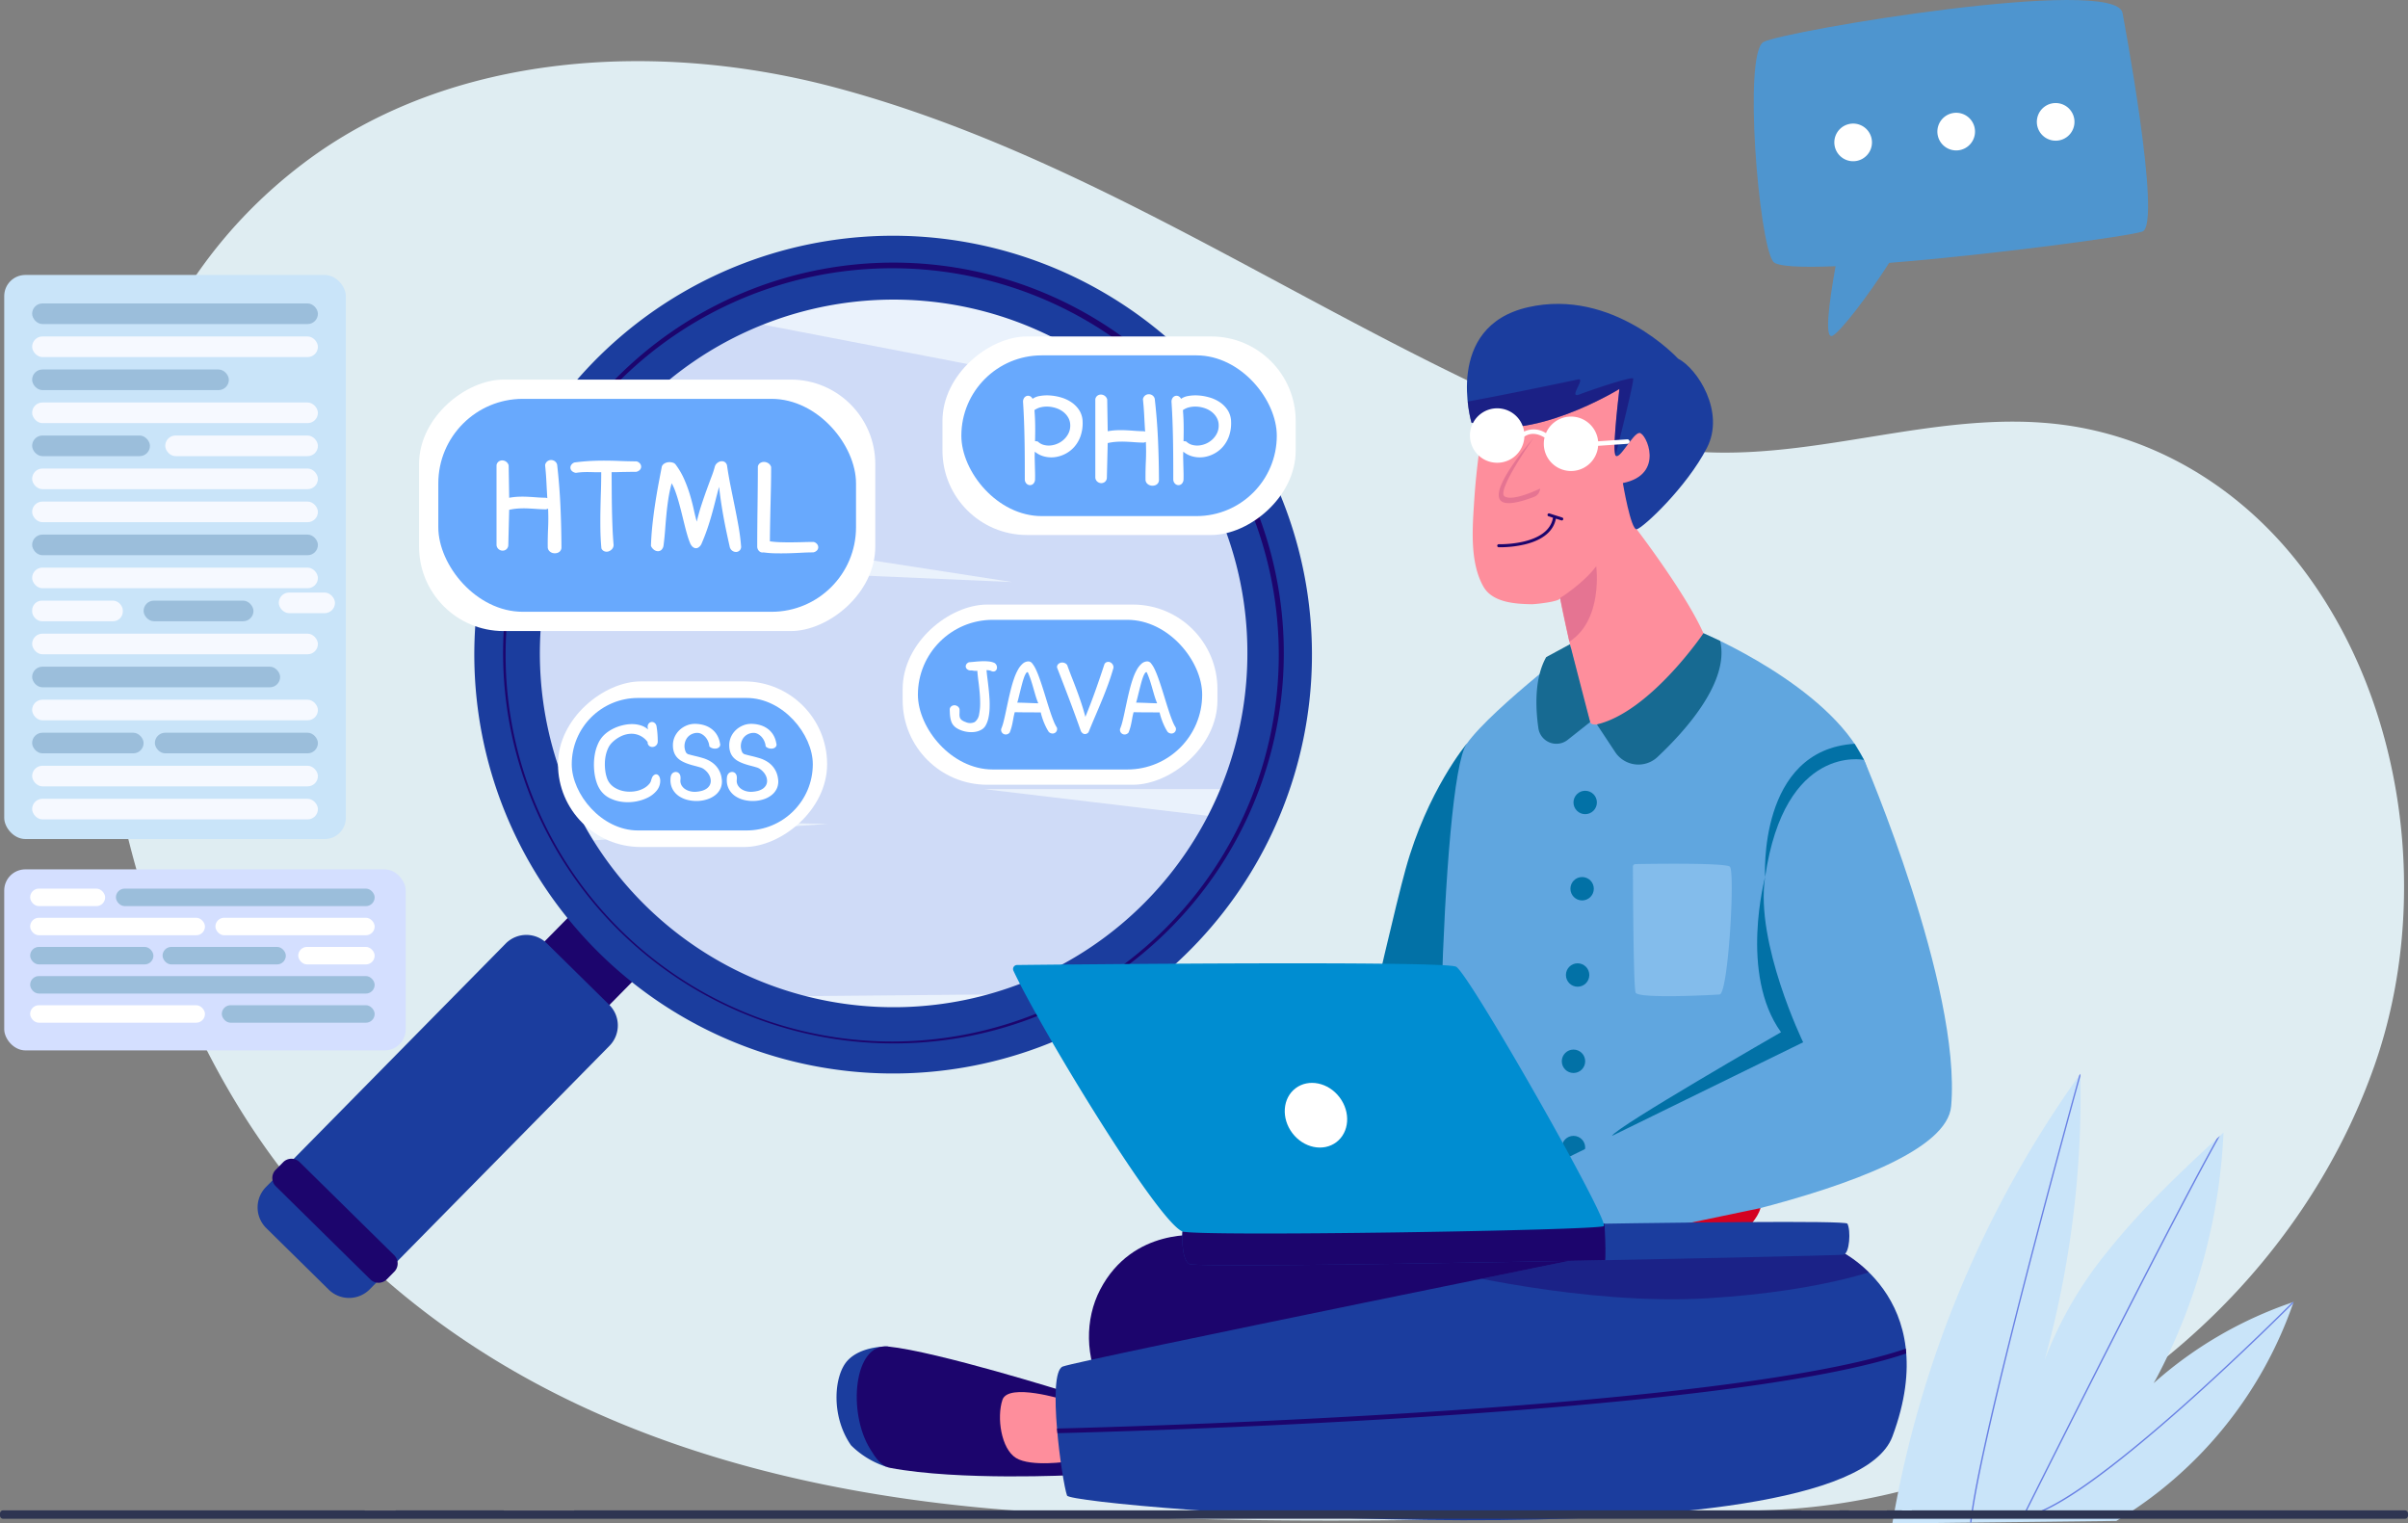 <svg xmlns="http://www.w3.org/2000/svg" xmlns:xlink="http://www.w3.org/1999/xlink" width="570" height="360.575" viewBox="0 0 570 360.575">
  <rect x="0" y="0" width="570" height="360.575" fill="#808080" stroke="none"/>
  <defs>
    <clipPath id="clip-path">
      <path id="Path_124888" data-name="Path 124888" d="M2112.593,1048.168q.5-.859.957-1.735a137.32,137.32,0,0,0,15.586-57.59c-9.606,8.813-19.271,17.9-27.407,28.084a92.3,92.3,0,0,0-14.939,25.75,234.875,234.875,0,0,0,8.465-67.752,256.987,256.987,0,0,0-44.509,106.44l53.018-.6a97.328,97.328,0,0,0,41.961-51.822A95.484,95.484,0,0,0,2112.593,1048.168Z" transform="translate(-2050.746 -974.925)" fill="#eaf2fc"/>
    </clipPath>
    <clipPath id="clip-path-2">
      <circle id="Ellipse_4385" data-name="Ellipse 4385" cx="84.747" cy="84.747" r="84.747" fill="#eaf2fc"/>
    </clipPath>
    <clipPath id="clip-path-3">
      <path id="Path_124902" data-name="Path 124902" d="M1541.609,1459.013s26.05,11.107,13.574,44.547c-11.753,31.5-194.389,16.669-195.372,13.973-1.183-3.246-4.821-29.026-1.028-30.535s140.009-29.1,140.009-29.1Z" transform="translate(-1357.101 -1457.902)" fill="#1b3d9e"/>
    </clipPath>
    <clipPath id="clip-path-4">
      <path id="Path_124905" data-name="Path 124905" d="M1824.028,815.838s29.365,12.281,38.006,29.975-22.221,109.46-27.982,111.106-65.429,2.88-69.955,0-2.288-106.276,3.884-114.918,29.48-26.163,29.48-26.163Z" transform="translate(-1761.706 -815.838)" fill="#fc476a"/>
    </clipPath>
    <clipPath id="clip-path-5">
      <path id="Path_124911" data-name="Path 124911" d="M1839.812,482.3c4.675,2.42,11.184,12.687,6.864,21.1-4.831,9.407-15.245,19.081-16.642,19.3s-3.276-10.938-3.276-10.938c10.08-2.009,5.5-11.919,3.922-11.857s-4.713,6.555-5.657,5.341c-.723-.931.367-11.065.916-15.752,0,0-21.228,13.123-35.013,7.968,0,0-6.715-22.715,13.382-27.31S1839.812,482.3,1839.812,482.3Z" transform="translate(-1789.848 -469.355)" fill="#1b3d9e"/>
    </clipPath>
    <clipPath id="clip-path-6">
      <path id="Path_124922" data-name="Path 124922" d="M1490.448,1437.343s156.542-3.408,157.386-1.848.555,7.092-.941,7.352-152.763,3.5-154.842,2.2S1490.448,1437.343,1490.448,1437.343Z" transform="translate(-1490.401 -1435.086)" fill="#1b3d9e"/>
    </clipPath>
  </defs>
  <g id="Hire_Django_about" transform="translate(-188 -3086.527)">
    <g id="Group_287182" data-name="Group 287182" transform="translate(-62.001 2853.97)">
      <path id="Path_124884" data-name="Path 124884" d="M883.827,499.59a146.55,146.55,0,0,0,6.21-15.012c13.274-37.943,7.542-85.294-17.365-117.83-12.633-16.5-30.29-28.458-50.755-32.692-30.706-6.352-60.7,7.244-91.412,5.47-20.054-1.159-39.071-9.064-57.134-17.853-48.784-23.736-94.97-54.39-147.926-68.457-41.5-11.025-90.637-8.662-125.878,18.119-59.472,45.2-56.092,129.509-30.773,192.077,7.36,18.188,17.04,35.632,29.6,50.76,43.439,52.313,107.767,71.875,173.729,76.182,57.493,3.754,116.889,1.706,174.488-.383C804.4,587.875,858.914,551.5,883.827,499.59Z" transform="translate(-77.912)" fill="#dfedf2"/>
      <g id="Group_287147" data-name="Group 287147" transform="translate(251.001 297.634)">
        <g id="Group_287145" data-name="Group 287145" transform="translate(0 140.685)">
          <rect id="Rectangle_160944" data-name="Rectangle 160944" width="95.034" height="42.85" rx="5" fill="#d4dfff"/>
          <rect id="Rectangle_160945" data-name="Rectangle 160945" width="17.755" height="4.141" rx="2.071" transform="translate(6.136 4.557)" fill="#fff"/>
          <rect id="Rectangle_160946" data-name="Rectangle 160946" width="61.25" height="4.141" rx="2.071" transform="translate(26.437 4.557)" fill="#9bbedb"/>
          <rect id="Rectangle_160947" data-name="Rectangle 160947" width="41.381" height="4.141" rx="2.071" transform="translate(6.136 11.457)" fill="#fff"/>
          <rect id="Rectangle_160948" data-name="Rectangle 160948" width="37.697" height="4.141" rx="2.071" transform="translate(49.989 11.457)" fill="#fff"/>
          <rect id="Rectangle_160949" data-name="Rectangle 160949" width="29.179" height="4.141" rx="2.071" transform="translate(6.136 18.357)" fill="#9bbedb"/>
          <rect id="Rectangle_160950" data-name="Rectangle 160950" width="29.179" height="4.141" rx="2.071" transform="translate(37.48 18.357)" fill="#9bbedb"/>
          <rect id="Rectangle_160951" data-name="Rectangle 160951" width="18.091" height="4.141" rx="2.071" transform="translate(69.595 18.357)" fill="#fff"/>
          <rect id="Rectangle_160952" data-name="Rectangle 160952" width="81.551" height="4.141" rx="2.071" transform="translate(6.136 25.256)" fill="#9bbedb"/>
          <rect id="Rectangle_160953" data-name="Rectangle 160953" width="41.381" height="4.141" rx="2.071" transform="translate(6.136 32.156)" fill="#fff"/>
          <rect id="Rectangle_160954" data-name="Rectangle 160954" width="36.183" height="4.141" rx="2.071" transform="translate(51.504 32.156)" fill="#9bbedb"/>
        </g>
        <g id="Group_287146" data-name="Group 287146" transform="translate(0 0)">
          <rect id="Rectangle_160955" data-name="Rectangle 160955" width="80.861" height="133.511" rx="5" fill="#c9e4f9"/>
          <rect id="Rectangle_160956" data-name="Rectangle 160956" width="67.645" height="4.879" rx="2.44" transform="translate(6.608 6.742)" fill="#9bbedb"/>
          <rect id="Rectangle_160957" data-name="Rectangle 160957" width="67.645" height="4.879" rx="2.44" transform="translate(6.608 14.558)" fill="#f6f9ff"/>
          <rect id="Rectangle_160958" data-name="Rectangle 160958" width="46.566" height="4.879" rx="2.44" transform="translate(6.608 22.374)" fill="#9bbedb"/>
          <rect id="Rectangle_160959" data-name="Rectangle 160959" width="67.645" height="4.879" rx="2.44" transform="translate(6.608 30.189)" fill="#f6f9ff"/>
          <rect id="Rectangle_160960" data-name="Rectangle 160960" width="36.138" height="4.879" rx="2.44" transform="translate(38.115 38.005)" fill="#f6f9ff"/>
          <rect id="Rectangle_160961" data-name="Rectangle 160961" width="27.887" height="4.879" rx="2.44" transform="translate(6.608 38.005)" fill="#9bbedb"/>
          <rect id="Rectangle_160962" data-name="Rectangle 160962" width="67.645" height="4.879" rx="2.44" transform="translate(6.608 45.821)" fill="#f6f9ff"/>
          <rect id="Rectangle_160963" data-name="Rectangle 160963" width="67.645" height="4.879" rx="2.44" transform="translate(6.608 53.637)" fill="#f6f9ff"/>
          <rect id="Rectangle_160964" data-name="Rectangle 160964" width="67.645" height="4.879" rx="2.44" transform="translate(6.608 61.453)" fill="#9bbedb"/>
          <rect id="Rectangle_160965" data-name="Rectangle 160965" width="67.645" height="4.879" rx="2.44" transform="translate(6.608 69.268)" fill="#f6f9ff"/>
          <rect id="Rectangle_160966" data-name="Rectangle 160966" width="21.465" height="4.879" rx="2.307" transform="translate(6.608 77.084)" fill="#f6f9ff"/>
          <rect id="Rectangle_160967" data-name="Rectangle 160967" width="26.007" height="4.879" rx="2.44" transform="translate(32.992 77.084)" fill="#9bbedb"/>
          <rect id="Rectangle_160968" data-name="Rectangle 160968" width="67.645" height="4.879" rx="2.44" transform="translate(6.608 84.9)" fill="#f6f9ff"/>
          <rect id="Rectangle_160969" data-name="Rectangle 160969" width="58.701" height="4.879" rx="2.44" transform="translate(6.608 92.716)" fill="#9bbedb"/>
          <rect id="Rectangle_160970" data-name="Rectangle 160970" width="67.645" height="4.879" rx="2.44" transform="translate(6.608 100.532)" fill="#f6f9ff"/>
          <rect id="Rectangle_160971" data-name="Rectangle 160971" width="26.384" height="4.879" rx="2.44" transform="translate(6.608 108.347)" fill="#9bbedb"/>
          <rect id="Rectangle_160972" data-name="Rectangle 160972" width="38.594" height="4.879" rx="2.44" transform="translate(35.659 108.347)" fill="#9bbedb"/>
          <rect id="Rectangle_160973" data-name="Rectangle 160973" width="67.645" height="4.879" rx="2.44" transform="translate(6.608 116.163)" fill="#f6f9ff"/>
          <rect id="Rectangle_160974" data-name="Rectangle 160974" width="67.645" height="4.879" rx="2.44" transform="translate(6.608 123.979)" fill="#f6f9ff"/>
        </g>
      </g>
      <g id="Group_287149" data-name="Group 287149" transform="translate(697.94 486.693)">
        <path id="Path_124885" data-name="Path 124885" d="M2112.593,1048.168q.5-.859.957-1.735a137.32,137.32,0,0,0,15.586-57.59c-9.606,8.813-19.271,17.9-27.407,28.084a92.3,92.3,0,0,0-14.939,25.75,234.875,234.875,0,0,0,8.465-67.752,256.987,256.987,0,0,0-44.509,106.44l53.018-.6a97.328,97.328,0,0,0,41.961-51.822A95.484,95.484,0,0,0,2112.593,1048.168Z" transform="translate(-2050.746 -974.925)" fill="#c9e4f9"/>
        <g id="Group_287148" data-name="Group 287148" clip-path="url(#clip-path)">
          <path id="Path_124886" data-name="Path 124886" d="M2264.1,1120.9l.128-.256c1.9-3.8,46.476-93.125,51.14-97.79a.159.159,0,0,1,.225.224c-4.506,4.505-48.21,91.957-50.95,97.445,7.844-1.053,24.542-14.6,37.248-25.865,13.954-12.367,26.232-24.715,26.354-24.838a.159.159,0,0,1,.225.224c-.123.123-12.407,12.478-26.368,24.851-8.2,7.269-15.37,13.122-21.3,17.4-7.436,5.357-12.958,8.244-16.413,8.579Z" transform="translate(-2233.384 -1015.912)" fill="#6880e4"/>
          <path id="Path_124887" data-name="Path 124887" d="M2177.624,1083.186a.159.159,0,0,1-.159-.156c-.116-5.92,4.241-26.074,12.952-59.905,6.486-25.192,13.091-48.949,13.157-49.186a.159.159,0,1,1,.305.085c-.066.237-6.67,23.992-13.155,49.18-5.983,23.239-13.085,52.482-12.941,59.819a.159.159,0,0,1-.156.162Z" transform="translate(-2159.218 -973.982)" fill="#6880e4"/>
        </g>
      </g>
      <g id="Group_287153" data-name="Group 287153" transform="translate(310.979 287.783)">
        <rect id="Rectangle_160975" data-name="Rectangle 160975" width="21.488" height="11.322" transform="translate(74.429 160.996) rotate(44.561)" fill="#1c056d"/>
        <g id="Group_287151" data-name="Group 287151" transform="translate(65.806 14.679)">
          <circle id="Ellipse_4384" data-name="Ellipse 4384" cx="84.747" cy="84.747" r="84.747" fill="#eaf2fc"/>
          <g id="Group_287150" data-name="Group 287150" clip-path="url(#clip-path-2)">
            <path id="Path_124889" data-name="Path 124889" d="M787.665,618.7a127.587,127.587,0,0,0-31.238,0c-.05-.16-.434-59.4-.434-59.4l124.969,5.424L767.843,547.208l23.426-49.334L949.67,528.4l-10.813,85.318H874.171l64.321,7.664-21.068,40.578-120.5,1.073-30.864-36.054,71.314-5.022S810.06,621.758,787.665,618.7Z" transform="translate(-768.155 -496.867)" fill="#6880e4" opacity="0.2"/>
          </g>
        </g>
        <g id="Group_287152" data-name="Group 287152" transform="translate(51.128)">
          <path id="Path_124890" data-name="Path 124890" d="M774.471,598.425a99.14,99.14,0,1,1,33.061,21.587A98.8,98.8,0,0,1,774.471,598.425Zm128.52-130.507a83.74,83.74,0,1,0,24.98,59.023A83.193,83.193,0,0,0,902.992,467.918Z" transform="translate(-744.809 -428.158)" fill="#1b3d9e"/>
        </g>
        <path id="Path_124891" data-name="Path 124891" d="M534.4,1250.118l-14.777-14.552a6.875,6.875,0,0,1-.075-9.722l56.743-57.62a6.875,6.875,0,0,1,9.722-.074l14.777,14.552a6.875,6.875,0,0,1,.075,9.722l-56.743,57.62A6.875,6.875,0,0,1,534.4,1250.118Z" transform="translate(-517.573 -1000.121)" fill="#1b3d9e"/>
        <path id="Path_124892" data-name="Path 124892" d="M868.746,644.417a92.4,92.4,0,1,1,65.786-27.538l-.408-.4.408.4a92.018,92.018,0,0,1-65.06,27.535Zm.036-183.464-.718,0a91.508,91.508,0,1,0,.718,0Z" transform="translate(-718.211 -452.687)" fill="#1c056d"/>
        <path id="Path_124893" data-name="Path 124893" d="M556.253,1430.171l-22.383-22.042a2.761,2.761,0,0,1-.03-3.9l1.772-1.8a2.76,2.76,0,0,1,3.9-.03l22.383,22.042a2.76,2.76,0,0,1,.03,3.9l-1.772,1.8A2.76,2.76,0,0,1,556.253,1430.171Z" transform="translate(-529.565 -1182.578)" fill="#1c056d"/>
      </g>
      <g id="Group_287170" data-name="Group 287170" transform="translate(448.014 304.478)">
        <path id="Path_124894" data-name="Path 124894" d="M1675.888,932.119s-9.338,11.117-14.467,29.7c-4.736,17.155-18.544,80.488-18.544,80.488H1678.3Z" transform="translate(-1526.72 -827.998)" fill="#0271a6"/>
        <g id="Group_287154" data-name="Group 287154" transform="translate(0 246.743)">
          <path id="Path_124895" data-name="Path 124895" d="M1138.812,1566.124s-6.355-.231-9.63,3.386c-3.152,3.481-3.971,13.036.875,20a20.976,20.976,0,0,0,8.456,5.11s-4.318-10.027-4.148-16.829A20.108,20.108,0,0,1,1138.812,1566.124Z" transform="translate(-1126.62 -1566.094)" fill="#1b3d9e"/>
          <path id="Path_124896" data-name="Path 124896" d="M1151.068,1590.289c-5.382-8.693-3.876-25.087,4.233-24.259,11.69,1.194,42.249,10.785,42.249,10.785l1.8,19.646s-27.252,1.4-43.576-1.707C1153.57,1594.334,1152.228,1592.163,1151.068,1590.289Z" transform="translate(-1143.109 -1566)" fill="#1c056d"/>
          <path id="Path_124897" data-name="Path 124897" d="M1313.778,1615.911s-13.243-4.151-14.626,0-.319,11.6,3.238,13.77,12.372.816,12.372.816Z" transform="translate(-1259.878 -1603.251)" fill="#fe8e9c"/>
        </g>
        <path id="Path_124898" data-name="Path 124898" d="M1418.66,1448.9s-16.057-2.062-23.826,12.858c-7.166,13.762-.416,36.777,28.258,39.271s107.63-3.948,107.63-3.948v-42.635Z" transform="translate(-1332.437 -1228.428)" fill="#1c056d"/>
        <g id="Group_287156" data-name="Group 287156" transform="translate(51.858 222.422)">
          <path id="Path_124899" data-name="Path 124899" d="M1541.609,1459.013s26.05,11.107,13.574,44.547c-11.753,31.5-194.389,16.669-195.372,13.973-1.183-3.246-4.821-29.026-1.028-30.535s140.009-29.1,140.009-29.1Z" transform="translate(-1357.101 -1457.902)" fill="#1b3d9e"/>
          <g id="Group_287155" data-name="Group 287155" clip-path="url(#clip-path-3)">
            <path id="Path_124900" data-name="Path 124900" d="M1762.566,1457.426s33.786,8.46,63.081,6.691,42.951-7.8,42.951-7.8l-7.225-7.084-94.077,1.951Z" transform="translate(-1671.337 -1451.183)" fill="#1c056d" opacity="0.47"/>
            <path id="Path_124901" data-name="Path 124901" d="M1355.2,1584.755a.552.552,0,0,1-.012-1.1c.409-.009,41.384-.944,86.809-3.86,60.077-3.858,100.612-9.416,117.223-16.072a.552.552,0,1,1,.411,1.025c-9.34,3.743-25.908,7.123-49.241,10.047-18.641,2.335-41.629,4.389-68.325,6.1-45.448,2.918-86.443,3.853-86.852,3.862Z" transform="translate(-1355.198 -1539.879)" fill="#1c056d"/>
          </g>
        </g>
        <g id="Group_287166" data-name="Group 287166" transform="translate(142.893)">
          <g id="Group_287158" data-name="Group 287158" transform="translate(0 77.958)">
            <path id="Path_124903" data-name="Path 124903" d="M1824.028,815.838s29.365,12.281,38.006,29.975-22.221,109.46-27.982,111.106-65.429,2.88-69.955,0-2.288-106.276,3.884-114.918,29.48-26.163,29.48-26.163Z" transform="translate(-1761.706 -815.838)" fill="#60a6df"/>
            <g id="Group_287157" data-name="Group 287157" clip-path="url(#clip-path-4)">
              <path id="Path_124904" data-name="Path 124904" d="M1964.5,1058.97a.588.588,0,0,1,.578-.59c3.451-.062,21.2-.338,22.359.6,1.282,1.038-.35,30.108-2.426,30.256s-19.281,1.038-19.874-.445C1964.6,1087.432,1964.514,1063.057,1964.5,1058.97Z" transform="translate(-1918.875 -1003.741)" fill="#83bceb"/>
            </g>
          </g>
          <g id="Group_287164" data-name="Group 287164" transform="translate(6.332)">
            <g id="Group_287163" data-name="Group 287163">
              <g id="Group_287160" data-name="Group 287160" transform="translate(1.372 10.289)">
                <g id="Group_287159" data-name="Group 287159">
                  <path id="Path_124906" data-name="Path 124906" d="M1838.656,521.461c-3.853-4.1-17.375-8.126-28-5.583a15.362,15.362,0,0,0-11.473,12.5c-1.248,7.563-2.377,15.164-2.871,22.818-.412,6.392-1.141,14.674,2.159,20.5,2.168,3.827,7.6,4.124,11.5,4.188.649.01,6.808-.615,6.663-1.47,1.4,8.229,6.272,26.879,7.109,29.364,1.175,3.492,24.177-9.675,27.861-14.266s-16.847-31.364-16.847-31.364C1836.785,552.424,1844.016,527.168,1838.656,521.461Z" transform="translate(-1795.946 -515.084)" fill="#fe8e9c"/>
                </g>
                <path id="Path_124907" data-name="Path 124907" d="M1831.565,610.342s-8.907,12.579-6.861,13.853,8.4-1.861,8.4-1.861h0a2.242,2.242,0,0,1-1.444,1.974c-2.4.912-7.067,2.478-8.118.57C1821.692,621.525,1831.565,610.342,1831.565,610.342Z" transform="translate(-1817.152 -588.909)" fill="#e57492"/>
                <path id="Path_124908" data-name="Path 124908" d="M1887.9,752.863s5.489-3.416,8.544-7.515c0,0,1.734,12.66-6.353,17.854Z" transform="translate(-1867.213 -693.539)" fill="#e57492"/>
              </g>
              <g id="Group_287162" data-name="Group 287162">
                <path id="Path_124909" data-name="Path 124909" d="M1839.812,482.3c4.675,2.42,11.184,12.687,6.864,21.1-4.831,9.407-15.245,19.081-16.642,19.3s-3.276-10.938-3.276-10.938c10.08-2.009,5.5-11.919,3.922-11.857s-4.713,6.555-5.657,5.341c-.723-.931.367-11.065.916-15.752,0,0-21.228,13.123-35.013,7.968,0,0-6.715-22.715,13.382-27.31S1839.812,482.3,1839.812,482.3Z" transform="translate(-1789.848 -469.355)" fill="#1b3d9e"/>
                <g id="Group_287161" data-name="Group 287161" clip-path="url(#clip-path-5)">
                  <path id="Path_124910" data-name="Path 124910" d="M1782.178,553.378c1.916-.045,26.086-5.066,28.027-5.5s-2.479,4.635.323,3.557,12.4-4.312,12.72-3.773-4.176,18.226-4.176,18.226-1.968-12.836-2.291-12.728-18.109,9.809-24.577,9.917-9.055-.862-9.594-4.419A28.112,28.112,0,0,1,1782.178,553.378Z" transform="translate(-1783.897 -529.999)" fill="#1c056d" opacity="0.5"/>
                </g>
              </g>
            </g>
            <path id="Path_124912" data-name="Path 124912" d="M1837.118,690.71l-3.03-.969a.356.356,0,0,0-.217.678l1.057.338c-1.134,6.581-12.717,6.277-12.832,6.272a.349.349,0,0,0-.367.344.356.356,0,0,0,.344.367c.025,0,.165.005.4.005a25.892,25.892,0,0,0,5.862-.689c4.213-1.034,6.723-3.137,7.277-6.082l1.292.413a.356.356,0,0,0,.217-.678Z" transform="translate(-1814.555 -640.141)" fill="#1c056d"/>
            <path id="Path_124913" data-name="Path 124913" d="M1830.284,586.58l-6.868.47a6.442,6.442,0,0,0-12.345-1.927,5.208,5.208,0,0,0-5.169-.374,6.445,6.445,0,1,0,.063,1.194c.518-.383,2.24-1.356,4.77.224a6.437,6.437,0,1,0,12.685,1.953l6.936-.475a.534.534,0,1,0-.073-1.065Z" transform="translate(-1792.364 -554.521)" fill="#fff"/>
          </g>
          <path id="Path_124914" data-name="Path 124914" d="M1926.573,837.418l4.325,6.539a6.6,6.6,0,0,0,10.016,1.179c6.885-6.472,17.088-17.959,14.835-27.483l-3.949-1.816S1939.231,834.417,1926.573,837.418Z" transform="translate(-1889.478 -737.88)" fill="#176a92"/>
          <path id="Path_124915" data-name="Path 124915" d="M1875.688,845.8l-5.318,4.209a4.306,4.306,0,0,1-6.937-2.753c-.724-5.09-.921-11.9,1.85-16.828l5.63-3.05Z" transform="translate(-1840.186 -746.823)" fill="#176a92"/>
          <g id="Group_287165" data-name="Group 287165" transform="translate(28.788 114.092)">
            <circle id="Ellipse_4387" data-name="Ellipse 4387" cx="2.769" cy="2.769" r="2.769" transform="translate(1.622 3.916) rotate(-45)" fill="#0271a6"/>
            <circle id="Ellipse_4388" data-name="Ellipse 4388" cx="2.769" cy="2.769" r="2.769" transform="translate(2.041 21.566)" fill="#0271a6"/>
            <circle id="Ellipse_4389" data-name="Ellipse 4389" cx="2.769" cy="2.769" r="2.769" transform="translate(0.977 41.986)" fill="#0271a6"/>
            <circle id="Ellipse_4390" data-name="Ellipse 4390" cx="2.769" cy="2.769" r="2.769" transform="translate(0 62.405)" fill="#0271a6"/>
            <circle id="Ellipse_4391" data-name="Ellipse 4391" cx="2.769" cy="2.769" r="2.769" transform="translate(0 82.825)" fill="#0271a6"/>
          </g>
        </g>
        <path id="Path_124916" data-name="Path 124916" d="M1928.042,949.062s23.085,53.682,20.626,81.96c-1.779,20.459-91.81,33.639-91.81,33.639l-9.98-16.087,66.757-32.677S1887.829,957.937,1928.042,949.062Z" transform="translate(-1684.82 -841.129)" fill="#60a6df"/>
        <path id="Path_124917" data-name="Path 124917" d="M1942.485,1133.543l45.245-22.147s-11.409-23.53-9.006-39.111c0,0-6.15,22.969,3.766,36.728C1982.491,1109.012,1943.319,1131.537,1942.485,1133.543Z" transform="translate(-1758.917 -936.626)" fill="#0271a6"/>
        <path id="Path_124918" data-name="Path 124918" d="M2126.851,935.931s-18.766-3.967-23.414,27.725c0,0-1.793-30.112,21.19-31.537Z" transform="translate(-1883.629 -827.998)" fill="#0271a6"/>
        <path id="Path_124919" data-name="Path 124919" d="M2003.9,1420.532l-27.508,5.748s20.738.5,24.042-.722C2000.433,1425.558,2003.265,1423.115,2003.9,1420.532Z" transform="translate(-1785.194 -1206.519)" fill="#d40221"/>
        <g id="Group_287169" data-name="Group 287169" transform="translate(41.788 156.078)">
          <g id="Group_287168" data-name="Group 287168" transform="translate(40.062 61.21)">
            <path id="Path_124920" data-name="Path 124920" d="M1490.448,1437.343s156.542-3.408,157.386-1.848.555,7.092-.941,7.352-152.763,3.5-154.842,2.2S1490.448,1437.343,1490.448,1437.343Z" transform="translate(-1490.401 -1435.086)" fill="#1b3d9e"/>
            <g id="Group_287167" data-name="Group 287167" clip-path="url(#clip-path-6)">
              <path id="Path_124921" data-name="Path 124921" d="M1581.066,1427.63s.795,11.636,0,11.944-97.195,2.237-99.815,1-3.535-9.695-1.682-10.273,101.5-2.668,101.5-2.668" transform="translate(-1481.25 -1429.308)" fill="#1c056d"/>
            </g>
          </g>
          <path id="Path_124923" data-name="Path 124923" d="M1312.436,1164.788a.949.949,0,0,1,.851-1.349c12.452-.134,101.087-1.033,103.922.4,3.049,1.541,36.5,60.373,34.963,61.4s-96.424,2.538-99.717,1.267C1346.56,1224.229,1318.684,1178.169,1312.436,1164.788Z" transform="translate(-1312.347 -1163.038)" fill="#008dd1"/>
          <ellipse id="Ellipse_4392" data-name="Ellipse 4392" cx="7.012" cy="8" rx="7.012" ry="8" transform="translate(61.28 33.816) rotate(-37.174)" fill="#fff"/>
        </g>
      </g>
      <g id="Group_287179" data-name="Group 287179" transform="translate(349.195 312.192)">
        <g id="Group_287172" data-name="Group 287172" transform="translate(0 10.207)">
          <rect id="Rectangle_160976" data-name="Rectangle 160976" width="59.519" height="107.995" rx="20" transform="translate(107.995 0) rotate(90)" fill="#fff"/>
          <rect id="Rectangle_160977" data-name="Rectangle 160977" width="98.875" height="50.398" rx="20" transform="translate(4.56 4.56)" fill="#68a9fd"/>
          <g id="Group_287171" data-name="Group 287171" transform="translate(18.339 19.044)">
            <path id="Path_124924" data-name="Path 124924" d="M780.431,667.842a1.432,1.432,0,0,1,1.383-1.2,1.533,1.533,0,0,1,.884.26,1.434,1.434,0,0,1,.582.832q.561,4.949.78,9.794t.239,9.835a1.326,1.326,0,0,1-.25.759,1.389,1.389,0,0,1-.572.447,1.9,1.9,0,0,1-.749.146,1.856,1.856,0,0,1-.759-.156,1.668,1.668,0,0,1-.6-.447,1.415,1.415,0,0,1-.312-.749q-.021-2.349.083-4.606t0-4.606c-.07.028-.146.056-.229.083s-.173.056-.27.083q-1.165-.021-2.246-.1t-2.142-.125q-1.06-.042-2.131.021a13.786,13.786,0,0,0-2.194.312l-.208,8.317a1.355,1.355,0,0,1-.447,1.019,1.378,1.378,0,0,1-.894.333,1.5,1.5,0,0,1-.925-.333,1.407,1.407,0,0,1-.52-1V667.842a1.312,1.312,0,0,1,.52-.853,1.438,1.438,0,0,1,.863-.26,1.59,1.59,0,0,1,.894.312,1.563,1.563,0,0,1,.593.863l.125,7.673a15.915,15.915,0,0,1,2.214-.25q1.071-.041,2.131.011t2.142.135q1.081.084,2.246.1a.522.522,0,0,0,.146.052.544.544,0,0,1,.146.052q-.125-2.059-.218-3.92T780.431,667.842Z" transform="translate(-768.932 -666.646)" fill="#fff"/>
            <path id="Path_124925" data-name="Path 124925" d="M847.967,670.171a1.635,1.635,0,0,1-.915-.4,1.156,1.156,0,0,1-.385-.7,1.141,1.141,0,0,1,.187-.77,1.518,1.518,0,0,1,.8-.592q2.163-.27,3.909-.354t3.41-.073q1.663.011,3.42.083t3.92.094a1.541,1.541,0,0,1,.832.53,1.2,1.2,0,0,1,.26.759,1.109,1.109,0,0,1-.312.728,1.609,1.609,0,0,1-.884.458q-.874,0-1.56.01l-1.341.021q-.655.01-1.341.031t-1.559.021q.02,2.183.031,4.335t.052,4.283q.042,2.132.125,4.283t.27,4.335a1.472,1.472,0,0,1-.385.977,1.881,1.881,0,0,1-.832.541,1.475,1.475,0,0,1-.946-.021,1.252,1.252,0,0,1-.728-.707q-.208-2.246-.239-4.5t.011-4.512q.041-2.256.114-4.512t.073-4.5q-.935.021-1.643,0t-1.362-.031q-.655-.01-1.352.021T847.967,670.171Z" transform="translate(-829.17 -667.145)" fill="#fff"/>
            <path id="Path_124926" data-name="Path 124926" d="M943.333,687.511a1.921,1.921,0,0,1-.873.9,1.065,1.065,0,0,1-.8,0,1.526,1.526,0,0,1-.614-.478,2.393,2.393,0,0,1-.333-.53,18.219,18.219,0,0,1-.718-2.048q-.343-1.175-.665-2.485t-.665-2.693q-.343-1.382-.707-2.672t-.77-2.422a12.224,12.224,0,0,0-.884-1.965,31.819,31.819,0,0,0-.78,3.639q-.28,1.83-.457,3.67t-.312,3.67q-.136,1.83-.364,3.639a1.851,1.851,0,0,1-.468,1.1,1.2,1.2,0,0,1-.832.364,1.575,1.575,0,0,1-.936-.312,2.29,2.29,0,0,1-.759-.946q.083-2.558.374-5.2t.676-5.115q.385-2.474.8-4.668t.728-3.816a1.449,1.449,0,0,1,.634-.717,2.263,2.263,0,0,1,.967-.3,2.608,2.608,0,0,1,1.008.114,1.246,1.246,0,0,1,.717.53,17.614,17.614,0,0,1,1.986,3.431,31.833,31.833,0,0,1,1.341,3.639q.541,1.809.9,3.462t.718,2.9q.457-1.975,1.092-3.909t1.258-3.649q.624-1.716,1.154-3.119a21.911,21.911,0,0,0,.759-2.319,1.665,1.665,0,0,1,.52-.832,1.819,1.819,0,0,1,.863-.447,1.375,1.375,0,0,1,.894.114,1.264,1.264,0,0,1,.613.832q.374,2.537.863,4.959t.967,4.772q.478,2.35.894,4.678t.6,4.658a1.25,1.25,0,0,1-.3,1.05,1.236,1.236,0,0,1-.842.385,1.53,1.53,0,0,1-.946-.3,1.566,1.566,0,0,1-.613-1.029q-.416-1.829-.78-3.566t-.676-3.452q-.312-1.716-.572-3.462t-.468-3.6q-.458,1.643-.873,3.3t-.884,3.327q-.468,1.674-1.06,3.4T943.333,687.511Z" transform="translate(-894.843 -667.622)" fill="#fff"/>
            <path id="Path_124927" data-name="Path 124927" d="M1043.368,669.732a1.259,1.259,0,0,1,.562-.853,1.654,1.654,0,0,1,.956-.25,1.9,1.9,0,0,1,.988.333,1.541,1.541,0,0,1,.634.873q0,2.329-.042,4.491t-.094,4.294q-.052,2.132-.094,4.3t-.062,4.5a22.532,22.532,0,0,0,2.485.208q1.32.042,2.682.031t2.682-.052q1.32-.041,2.506-.042a1.543,1.543,0,0,1,.832.53,1.2,1.2,0,0,1,.26.759,1.11,1.11,0,0,1-.312.728,1.608,1.608,0,0,1-.884.457q-1.31,0-2.828.083t-3.078.125q-1.559.041-3.067.01a22.755,22.755,0,0,1-2.8-.218,1.121,1.121,0,0,1-.925-.218,1.5,1.5,0,0,1-.551-1.071q0-2.453.021-4.814t.052-4.7q.031-2.34.052-4.7T1043.368,669.732Z" transform="translate(-981.507 -668.183)" fill="#fff"/>
          </g>
        </g>
        <g id="Group_287174" data-name="Group 287174" transform="translate(114.474 63.458)">
          <rect id="Rectangle_160978" data-name="Rectangle 160978" width="42.642" height="74.513" rx="20" transform="translate(74.513 0) rotate(90)" fill="#fff"/>
          <rect id="Rectangle_160979" data-name="Rectangle 160979" width="67.288" height="35.417" rx="17.708" transform="translate(3.612 3.612)" fill="#68a9fd"/>
          <g id="Group_287173" data-name="Group 287173" transform="translate(11.137 13.403)">
            <path id="Path_124928" data-name="Path 124928" d="M1250.523,880.435a1.293,1.293,0,0,1-.725-.313.916.916,0,0,1-.3-.552.9.9,0,0,1,.148-.609,1.2,1.2,0,0,1,.634-.47q.675-.05,1.491-.132t1.63-.107a11.37,11.37,0,0,1,1.573.058,4.135,4.135,0,0,1,1.318.346,1.3,1.3,0,0,1,.552.733,1.219,1.219,0,0,1-.025.757.85.85,0,0,1-.478.486,1.017,1.017,0,0,1-.84-.082,2.663,2.663,0,0,0-1.087-.181q.082.922.222,2.026t.272,2.3q.131,1.194.206,2.413a22.864,22.864,0,0,1,.025,2.372,12.951,12.951,0,0,1-.272,2.183,6.4,6.4,0,0,1-.684,1.836,2.59,2.59,0,0,1-.955.947,4.232,4.232,0,0,1-1.342.494,5.866,5.866,0,0,1-1.532.083,7.129,7.129,0,0,1-1.54-.28,5.923,5.923,0,0,1-1.359-.593,3.286,3.286,0,0,1-.98-.864,2.9,2.9,0,0,1-.428-.84,6.034,6.034,0,0,1-.222-.955,8.5,8.5,0,0,1-.091-.98q-.017-.485-.033-.931a1.062,1.062,0,0,1,.42-.683,1.2,1.2,0,0,1,.7-.223,1.286,1.286,0,0,1,.725.231,1.184,1.184,0,0,1,.478.675q.016.659-.008,1.129a2.5,2.5,0,0,0,.074.815,1.281,1.281,0,0,0,.4.61,3.114,3.114,0,0,0,.972.51,2.506,2.506,0,0,0,2.158,0,2.842,2.842,0,0,0,1.055-1.944,12.18,12.18,0,0,0,.23-2.421q0-1.285-.115-2.6t-.288-2.635q-.173-1.318-.272-2.537a2.978,2.978,0,0,1-.939-.016A2.745,2.745,0,0,0,1250.523,880.435Z" transform="translate(-1245.697 -878.247)" fill="#fff"/>
            <path id="Path_124929" data-name="Path 124929" d="M1299.831,894.4a11.854,11.854,0,0,0,.56-1.738q.263-1.046.527-2.3t.56-2.619q.3-1.368.634-2.693t.75-2.52a12.714,12.714,0,0,1,.922-2.1,5.285,5.285,0,0,1,1.137-1.442,2.1,2.1,0,0,1,1.4-.535,1.191,1.191,0,0,1,.881.535,6.945,6.945,0,0,1,.856,1.433q.42.9.84,2.084t.832,2.487q.411,1.3.824,2.652t.815,2.57q.4,1.219.807,2.24a9.79,9.79,0,0,0,.815,1.664,1.054,1.054,0,0,1-.033.782,1.066,1.066,0,0,1-1.17.61,1.278,1.278,0,0,1-.725-.387,11.328,11.328,0,0,1-.725-1.3q-.33-.692-.568-1.334t-.387-1.161q-.148-.518-.2-.8-.824,0-1.581-.008t-1.5-.008q-.741,0-1.491-.009t-1.589-.025q-.2.758-.3,1.326t-.206,1.1q-.1.528-.247,1.087a12.557,12.557,0,0,1-.428,1.285,1.2,1.2,0,0,1-.684.445,1.14,1.14,0,0,1-.708-.058,1.122,1.122,0,0,1-.519-.47A1.056,1.056,0,0,1,1299.831,894.4Zm6.292-13.391q-.231-.066-.461.3a4.987,4.987,0,0,0-.453.988q-.222.626-.437,1.433t-.42,1.631q-.206.824-.387,1.573t-.346,1.277l1.31.033q.6.017,1.186.041l1.186.049q.6.025,1.293.041-.4-.971-.667-1.886t-.527-1.82q-.255-.905-.552-1.812A17.784,17.784,0,0,0,1306.124,881.01Z" transform="translate(-1287.626 -878.41)" fill="#fff"/>
            <path id="Path_124930" data-name="Path 124930" d="M1366.076,895.6a1.236,1.236,0,0,1-.511.37.91.91,0,0,1-.939-.181,1.737,1.737,0,0,1-.346-.42q-1.368-3.887-2.767-7.577t-2.883-7.495a.939.939,0,0,1,.214-.758,1.273,1.273,0,0,1,.659-.4,1.48,1.48,0,0,1,.815.033,1.369,1.369,0,0,1,.7.511q.61,1.68,1.186,3.138t1.112,2.9q.535,1.441,1.038,2.948t.98,3.286q.643-1.581,1.235-3.13t1.145-3.1q.552-1.548,1.079-3.1t1.054-3.154a.987.987,0,0,1,.61-.494,1.092,1.092,0,0,1,.724.049,1.36,1.36,0,0,1,.585.494,1.3,1.3,0,0,1,.222.807q-.544,1.926-1.236,3.829t-1.474,3.805q-.783,1.9-1.6,3.8T1366.076,895.6Z" transform="translate(-1333.215 -878.784)" fill="#fff"/>
            <path id="Path_124931" data-name="Path 124931" d="M1424.871,894.4a11.84,11.84,0,0,0,.56-1.738q.263-1.046.527-2.3t.56-2.619q.3-1.368.634-2.693t.75-2.52a12.693,12.693,0,0,1,.923-2.1,5.275,5.275,0,0,1,1.136-1.442,2.1,2.1,0,0,1,1.4-.535,1.191,1.191,0,0,1,.881.535,6.956,6.956,0,0,1,.856,1.433q.42.9.84,2.084t.832,2.487q.412,1.3.824,2.652t.815,2.57q.4,1.219.807,2.24a9.791,9.791,0,0,0,.815,1.664,1.055,1.055,0,0,1-.033.782,1.066,1.066,0,0,1-1.17.61,1.279,1.279,0,0,1-.725-.387,11.384,11.384,0,0,1-.725-1.3q-.33-.692-.568-1.334t-.387-1.161q-.148-.518-.2-.8-.824,0-1.582-.008t-1.5-.008q-.741,0-1.49-.009t-1.59-.025q-.2.758-.3,1.326t-.206,1.1q-.1.528-.247,1.087a12.58,12.58,0,0,1-.428,1.285,1.2,1.2,0,0,1-.684.445,1.14,1.14,0,0,1-.708-.058,1.122,1.122,0,0,1-.519-.47A1.055,1.055,0,0,1,1424.871,894.4Zm6.292-13.391q-.231-.066-.461.3a4.979,4.979,0,0,0-.453.988q-.222.626-.436,1.433t-.42,1.631q-.207.824-.388,1.573t-.345,1.277l1.309.033q.6.017,1.186.041l1.186.049q.6.025,1.293.041-.4-.971-.667-1.886t-.527-1.82q-.255-.905-.552-1.812A17.7,17.7,0,0,0,1431.163,881.01Z" transform="translate(-1384.532 -878.41)" fill="#fff"/>
          </g>
        </g>
        <g id="Group_287176" data-name="Group 287176" transform="translate(123.896 0)">
          <rect id="Rectangle_160980" data-name="Rectangle 160980" width="46.99" height="83.615" rx="20" transform="translate(83.615 0) rotate(90)" fill="#fff"/>
          <rect id="Rectangle_160981" data-name="Rectangle 160981" width="74.668" height="38.043" rx="19.022" transform="translate(4.474 4.474)" fill="#68a9fd"/>
          <g id="Group_287175" data-name="Group 287175" transform="translate(19.078 13.671)">
            <path id="Path_124932" data-name="Path 124932" d="M1322.877,600.272a1.585,1.585,0,0,1,.214-1,1.2,1.2,0,0,1,.622-.51,1.1,1.1,0,0,1,.765.03,1.23,1.23,0,0,1,.642.643,4,4,0,0,1,1.714-.673,9.861,9.861,0,0,1,2.407-.122,12.139,12.139,0,0,1,2.662.479,8.574,8.574,0,0,1,2.468,1.163,6.55,6.55,0,0,1,1.836,1.907,5.23,5.23,0,0,1,.765,2.713,9.213,9.213,0,0,1-.51,3.407,7.74,7.74,0,0,1-1.489,2.529,7.276,7.276,0,0,1-2.162,1.652,7.392,7.392,0,0,1-2.488.755,6.668,6.668,0,0,1-2.489-.183,5.66,5.66,0,0,1-2.182-1.122q-.041.877-.021,1.683t.041,1.591q.02.786.04,1.591t0,1.683a1.521,1.521,0,0,1-.387,1.02,1.113,1.113,0,0,1-.775.357,1.188,1.188,0,0,1-.806-.306,1.436,1.436,0,0,1-.459-.969q0-2.448-.01-4.773t-.051-4.59q-.041-2.264-.123-4.488T1322.877,600.272Zm2.693,1.836q.081,1,.122,1.9t.051,1.785q.01.888,0,1.785t-.031,1.9a1.612,1.612,0,0,1,.653.061,3.182,3.182,0,0,0,1.428.806,4.556,4.556,0,0,0,1.663.122,5.411,5.411,0,0,0,1.673-.469A5.316,5.316,0,0,0,1332.6,609a4.946,4.946,0,0,0,1.041-1.428,4.041,4.041,0,0,0,.4-1.8,3.731,3.731,0,0,0-.449-1.846,4.575,4.575,0,0,0-1.173-1.377,5.558,5.558,0,0,0-1.642-.887,7.1,7.1,0,0,0-1.856-.377,6.21,6.21,0,0,0-1.816.143A4.226,4.226,0,0,0,1325.569,602.108Z" transform="translate(-1322.871 -598.344)" fill="#fff"/>
            <path id="Path_124933" data-name="Path 124933" d="M1410.148,598.577a1.405,1.405,0,0,1,1.356-1.173,1.5,1.5,0,0,1,.867.255,1.407,1.407,0,0,1,.571.816q.55,4.855.765,9.608t.235,9.648a1.3,1.3,0,0,1-.245.744,1.36,1.36,0,0,1-.561.439,1.864,1.864,0,0,1-.734.143,1.822,1.822,0,0,1-.745-.153,1.635,1.635,0,0,1-.592-.438,1.386,1.386,0,0,1-.306-.734q-.021-2.3.081-4.518t0-4.518c-.068.028-.143.055-.224.082s-.17.054-.265.081q-1.143-.02-2.2-.1t-2.1-.122q-1.04-.041-2.091.02a13.538,13.538,0,0,0-2.152.306l-.2,8.159a1.328,1.328,0,0,1-.438,1,1.35,1.35,0,0,1-.877.326,1.471,1.471,0,0,1-.908-.326,1.379,1.379,0,0,1-.51-.979V598.577a1.287,1.287,0,0,1,.51-.837,1.412,1.412,0,0,1,.846-.255,1.562,1.562,0,0,1,.877.306,1.531,1.531,0,0,1,.581.846l.122,7.527a15.547,15.547,0,0,1,2.173-.245q1.05-.04,2.091.01t2.1.133q1.06.082,2.2.1a.51.51,0,0,0,.143.051.542.542,0,0,1,.143.051q-.123-2.02-.215-3.845T1410.148,598.577Z" transform="translate(-1381.769 -597.403)" fill="#fff"/>
            <path id="Path_124934" data-name="Path 124934" d="M1479.081,600.272a1.583,1.583,0,0,1,.214-1,1.2,1.2,0,0,1,.622-.51,1.1,1.1,0,0,1,.765.03,1.231,1.231,0,0,1,.643.643,3.994,3.994,0,0,1,1.714-.673,9.86,9.86,0,0,1,2.407-.122,12.141,12.141,0,0,1,2.662.479,8.574,8.574,0,0,1,2.468,1.163,6.548,6.548,0,0,1,1.836,1.907,5.229,5.229,0,0,1,.765,2.713,9.211,9.211,0,0,1-.51,3.407,7.738,7.738,0,0,1-1.489,2.529,7.276,7.276,0,0,1-2.162,1.652,7.393,7.393,0,0,1-2.489.755,6.668,6.668,0,0,1-2.489-.183,5.66,5.66,0,0,1-2.182-1.122q-.041.877-.021,1.683t.041,1.591q.02.786.041,1.591t0,1.683a1.521,1.521,0,0,1-.388,1.02,1.112,1.112,0,0,1-.775.357,1.189,1.189,0,0,1-.806-.306,1.436,1.436,0,0,1-.459-.969q0-2.448-.01-4.773t-.051-4.59q-.041-2.264-.123-4.488T1479.081,600.272Zm2.693,1.836q.081,1,.122,1.9t.051,1.785q.01.888,0,1.785t-.03,1.9a1.612,1.612,0,0,1,.653.061,3.182,3.182,0,0,0,1.428.806,4.555,4.555,0,0,0,1.662.122,5.412,5.412,0,0,0,1.673-.469A5.313,5.313,0,0,0,1488.8,609a4.939,4.939,0,0,0,1.04-1.428,4.038,4.038,0,0,0,.4-1.8,3.732,3.732,0,0,0-.449-1.846,4.578,4.578,0,0,0-1.173-1.377,5.562,5.562,0,0,0-1.642-.887,7.1,7.1,0,0,0-1.856-.377,6.209,6.209,0,0,0-1.816.143A4.227,4.227,0,0,0,1481.774,602.108Z" transform="translate(-1443.93 -598.344)" fill="#fff"/>
          </g>
        </g>
        <g id="Group_287178" data-name="Group 287178" transform="translate(32.891 81.642)">
          <rect id="Rectangle_160982" data-name="Rectangle 160982" width="39.194" height="63.701" rx="19.597" transform="translate(63.701 0) rotate(90)" fill="#fff"/>
          <rect id="Rectangle_160983" data-name="Rectangle 160983" width="57.063" height="31.357" rx="15.678" transform="translate(3.253 3.919)" fill="#68a9fd"/>
          <g id="Group_287177" data-name="Group 287177" transform="translate(8.507 9.602)">
            <path id="Path_124935" data-name="Path 124935" d="M884.15,943.533a1.224,1.224,0,0,1,.186-.912,1.043,1.043,0,0,1,.619-.425.987.987,0,0,1,.735.141,1.251,1.251,0,0,1,.531.77q.159.921.23,1.841t.071,1.876a1.28,1.28,0,0,1-.381.9,1.317,1.317,0,0,1-.77.363,1.177,1.177,0,0,1-.8-.2,1.077,1.077,0,0,1-.443-.814v-.142a4.689,4.689,0,0,0-4.17-1.956,5.942,5.942,0,0,0-2.257.638,7.728,7.728,0,0,0-2.018,1.46,4.6,4.6,0,0,0-.929,1.363,7.984,7.984,0,0,0-.549,1.691,9.86,9.86,0,0,0-.2,1.824,11.718,11.718,0,0,0,.1,1.788,8.793,8.793,0,0,0,.354,1.585,4.268,4.268,0,0,0,.575,1.186,4.392,4.392,0,0,0,1.284,1.2,6.163,6.163,0,0,0,1.656.717,7.254,7.254,0,0,0,1.832.248,7.62,7.62,0,0,0,1.841-.2,6.245,6.245,0,0,0,1.655-.646,4.536,4.536,0,0,0,1.292-1.089,2,2,0,0,0,.354-.717,5.632,5.632,0,0,1,.265-.77,1.334,1.334,0,0,1,.629-.628.729.729,0,0,1,.629.018,1.13,1.13,0,0,1,.469.558,2.215,2.215,0,0,1,.168.991,3.615,3.615,0,0,1-.85,2.249,6.381,6.381,0,0,1-2.1,1.638A10.218,10.218,0,0,1,881.3,961a10.811,10.811,0,0,1-3.143.088,9.13,9.13,0,0,1-2.948-.859,5.872,5.872,0,0,1-2.266-1.93,7.092,7.092,0,0,1-.85-1.709,11.314,11.314,0,0,1-.522-2.16,15.17,15.17,0,0,1-.151-2.408,13.386,13.386,0,0,1,.257-2.444,10.5,10.5,0,0,1,.717-2.257,6.772,6.772,0,0,1,1.222-1.859,7.639,7.639,0,0,1,1.4-1.151,9.788,9.788,0,0,1,1.753-.9,10.844,10.844,0,0,1,1.956-.567,8.942,8.942,0,0,1,2-.159,6.707,6.707,0,0,1,1.885.336,4.664,4.664,0,0,1,1.611.921c-.012-.071-.024-.139-.036-.2S884.161,943.6,884.15,943.533Z" transform="translate(-871.418 -942.175)" fill="#fff"/>
            <path id="Path_124936" data-name="Path 124936" d="M963.646,948.8a.837.837,0,0,1-.1.788,1.161,1.161,0,0,1-.655.416,1.905,1.905,0,0,1-.912-.009,1.73,1.73,0,0,1-.85-.469,3.665,3.665,0,0,0-.266-1.124,3.76,3.76,0,0,0-.62-1.036,3.382,3.382,0,0,0-.921-.761,2.132,2.132,0,0,0-1.133-.283,3.067,3.067,0,0,0-1.487.434,2.9,2.9,0,0,0-1.027,1.045,3.324,3.324,0,0,0-.425,1.461,3.425,3.425,0,0,0,.336,1.664,1.085,1.085,0,0,0,.77.513q.628.177,1.5.381t1.859.5a7.346,7.346,0,0,1,1.886.885,5.452,5.452,0,0,1,2.452,3.966,4.053,4.053,0,0,1-.239,2.213,4.253,4.253,0,0,1-1.231,1.62,5.946,5.946,0,0,1-1.912,1.027,8.207,8.207,0,0,1-2.284.407,8.643,8.643,0,0,1-2.337-.23,6.4,6.4,0,0,1-2.063-.877,4.752,4.752,0,0,1-1.478-1.549,4.4,4.4,0,0,1-.584-2.24,6.238,6.238,0,0,1,.036-.682,1.863,1.863,0,0,1,.159-.593,1.252,1.252,0,0,1,.354-.452,1.233,1.233,0,0,1,.62-.239,1.085,1.085,0,0,1,.6.124,1.121,1.121,0,0,1,.4.38,1.406,1.406,0,0,1,.195.567,3.057,3.057,0,0,1,.009.7,2.186,2.186,0,0,0,.221,1.337,2.673,2.673,0,0,0,.841.921,3.712,3.712,0,0,0,1.2.531,4.364,4.364,0,0,0,1.31.133,7.647,7.647,0,0,0,1.292-.186,3.907,3.907,0,0,0,1.186-.478,2.518,2.518,0,0,0,.85-.859,2.16,2.16,0,0,0,.248-1.328,2.771,2.771,0,0,0-.239-.885,3.557,3.557,0,0,0-.54-.859,4.619,4.619,0,0,0-.761-.717,2.847,2.847,0,0,0-.9-.46q-.709-.213-1.47-.407t-1.478-.443a9.628,9.628,0,0,1-1.354-.584,4.527,4.527,0,0,1-1.124-.832,3.625,3.625,0,0,1-.77-1.2,4.677,4.677,0,0,1-.3-1.673,4.788,4.788,0,0,1,.434-2.142,5.112,5.112,0,0,1,1.2-1.629,5.436,5.436,0,0,1,1.664-1.036,4.952,4.952,0,0,1,1.824-.363,7.623,7.623,0,0,1,2.266.318,5.686,5.686,0,0,1,1.806.921,4.975,4.975,0,0,1,1.275,1.461A5.677,5.677,0,0,1,963.646,948.8Z" transform="translate(-933.811 -943.742)" fill="#fff"/>
            <path id="Path_124937" data-name="Path 124937" d="M1022.9,948.8a.837.837,0,0,1-.1.788,1.159,1.159,0,0,1-.655.416,1.9,1.9,0,0,1-.912-.009,1.73,1.73,0,0,1-.85-.469,3.66,3.66,0,0,0-.266-1.124,3.758,3.758,0,0,0-.619-1.036,3.386,3.386,0,0,0-.921-.761,2.133,2.133,0,0,0-1.133-.283,3.069,3.069,0,0,0-1.487.434,2.9,2.9,0,0,0-1.027,1.045,3.324,3.324,0,0,0-.425,1.461,3.427,3.427,0,0,0,.336,1.664,1.085,1.085,0,0,0,.77.513q.628.177,1.5.381t1.859.5a7.349,7.349,0,0,1,1.886.885,5.451,5.451,0,0,1,2.452,3.966,4.053,4.053,0,0,1-.239,2.213,4.255,4.255,0,0,1-1.231,1.62,5.946,5.946,0,0,1-1.912,1.027,8.209,8.209,0,0,1-2.284.407,8.642,8.642,0,0,1-2.337-.23,6.393,6.393,0,0,1-2.063-.877,4.747,4.747,0,0,1-1.478-1.549,4.4,4.4,0,0,1-.584-2.24,6.316,6.316,0,0,1,.035-.682,1.871,1.871,0,0,1,.159-.593,1.25,1.25,0,0,1,.354-.452,1.232,1.232,0,0,1,.62-.239,1.083,1.083,0,0,1,.6.124,1.121,1.121,0,0,1,.4.38,1.406,1.406,0,0,1,.195.567,3.071,3.071,0,0,1,.009.7,2.185,2.185,0,0,0,.221,1.337,2.674,2.674,0,0,0,.841.921,3.708,3.708,0,0,0,1.2.531,4.364,4.364,0,0,0,1.31.133,7.652,7.652,0,0,0,1.292-.186,3.909,3.909,0,0,0,1.186-.478,2.519,2.519,0,0,0,.85-.859,2.161,2.161,0,0,0,.248-1.328,2.78,2.78,0,0,0-.239-.885,3.561,3.561,0,0,0-.54-.859,4.616,4.616,0,0,0-.761-.717,2.846,2.846,0,0,0-.9-.46q-.708-.213-1.469-.407t-1.478-.443a9.619,9.619,0,0,1-1.354-.584,4.52,4.52,0,0,1-1.124-.832,3.617,3.617,0,0,1-.77-1.2,4.677,4.677,0,0,1-.3-1.673,4.786,4.786,0,0,1,.434-2.142,5.108,5.108,0,0,1,1.2-1.629,5.435,5.435,0,0,1,1.664-1.036,4.952,4.952,0,0,1,1.823-.363,7.624,7.624,0,0,1,2.266.318,5.685,5.685,0,0,1,1.806.921,4.978,4.978,0,0,1,1.275,1.461A5.677,5.677,0,0,1,1022.9,948.8Z" transform="translate(-979.733 -943.742)" fill="#fff"/>
          </g>
        </g>
      </g>
      <g id="Group_287181" data-name="Group 287181" transform="translate(665.125 232.558)">
        <path id="Path_124938" data-name="Path 124938" d="M2058.327,358.506c4.82-2.631,83.386-15.8,84.978-6.883,0,0,9.473,50.012,4.722,51.741-2.987,1.087-35.429,5.478-59.957,7.417-5.1,7.975-11.439,16.159-13.344,17.219-2.071,1.152-.9-7.778.661-16.426-8.172.331-13.921.089-14.791-1.106C2057.168,405.757,2053.506,361.137,2058.327,358.506Z" transform="translate(-2056.009 -348.566)" fill="#4e95cf"/>
        <g id="Group_287180" data-name="Group 287180" transform="translate(19.081 22.638)">
          <circle id="Ellipse_4393" data-name="Ellipse 4393" cx="4.456" cy="4.456" r="4.456" transform="translate(46.187 5.108) rotate(-34.972)" fill="#fff"/>
          <path id="Path_124939" data-name="Path 124939" d="M2207.339,447.084a4.455,4.455,0,1,0,3.011-5.535A4.456,4.456,0,0,0,2207.339,447.084Z" transform="translate(-2182.763 -437.312)" fill="#fff"/>
          <path id="Path_124940" data-name="Path 124940" d="M2122.531,455.974a4.455,4.455,0,1,0,3.012-5.535A4.455,4.455,0,0,0,2122.531,455.974Z" transform="translate(-2122.347 -443.645)" fill="#fff"/>
        </g>
      </g>
      <rect id="Rectangle_160984" data-name="Rectangle 160984" width="13.303" height="4.879" rx="2.44" transform="translate(315.99 372.805)" fill="#f6f9ff"/>
    </g>
    <path id="Path_124941" data-name="Path 124941" d="M725.824,1699.547H609.206l-.226.032h-2.108c-.061-.01-.119-.021-.177-.032h-3.448l-.033.032a.2.2,0,0,0-.019.021H594.24a.455.455,0,0,1-.024-.053H592l-.033.032a.235.235,0,0,0-.019.021h-8.954a.386.386,0,0,1-.024-.053H292.474c.006.014.012.029.017.043H275.831c-.011-.014-.021-.029-.031-.043H250.223c0,.014-.008.029-.012.043h-7.285l-.072-.043H157.306a.744.744,0,0,0-.741.743v.511a.744.744,0,0,0,.741.743H725.824a.744.744,0,0,0,.741-.743v-.511A.744.744,0,0,0,725.824,1699.547Z" transform="translate(31.435 1744.453)" fill="#2e3552"/>
  </g>
</svg>
